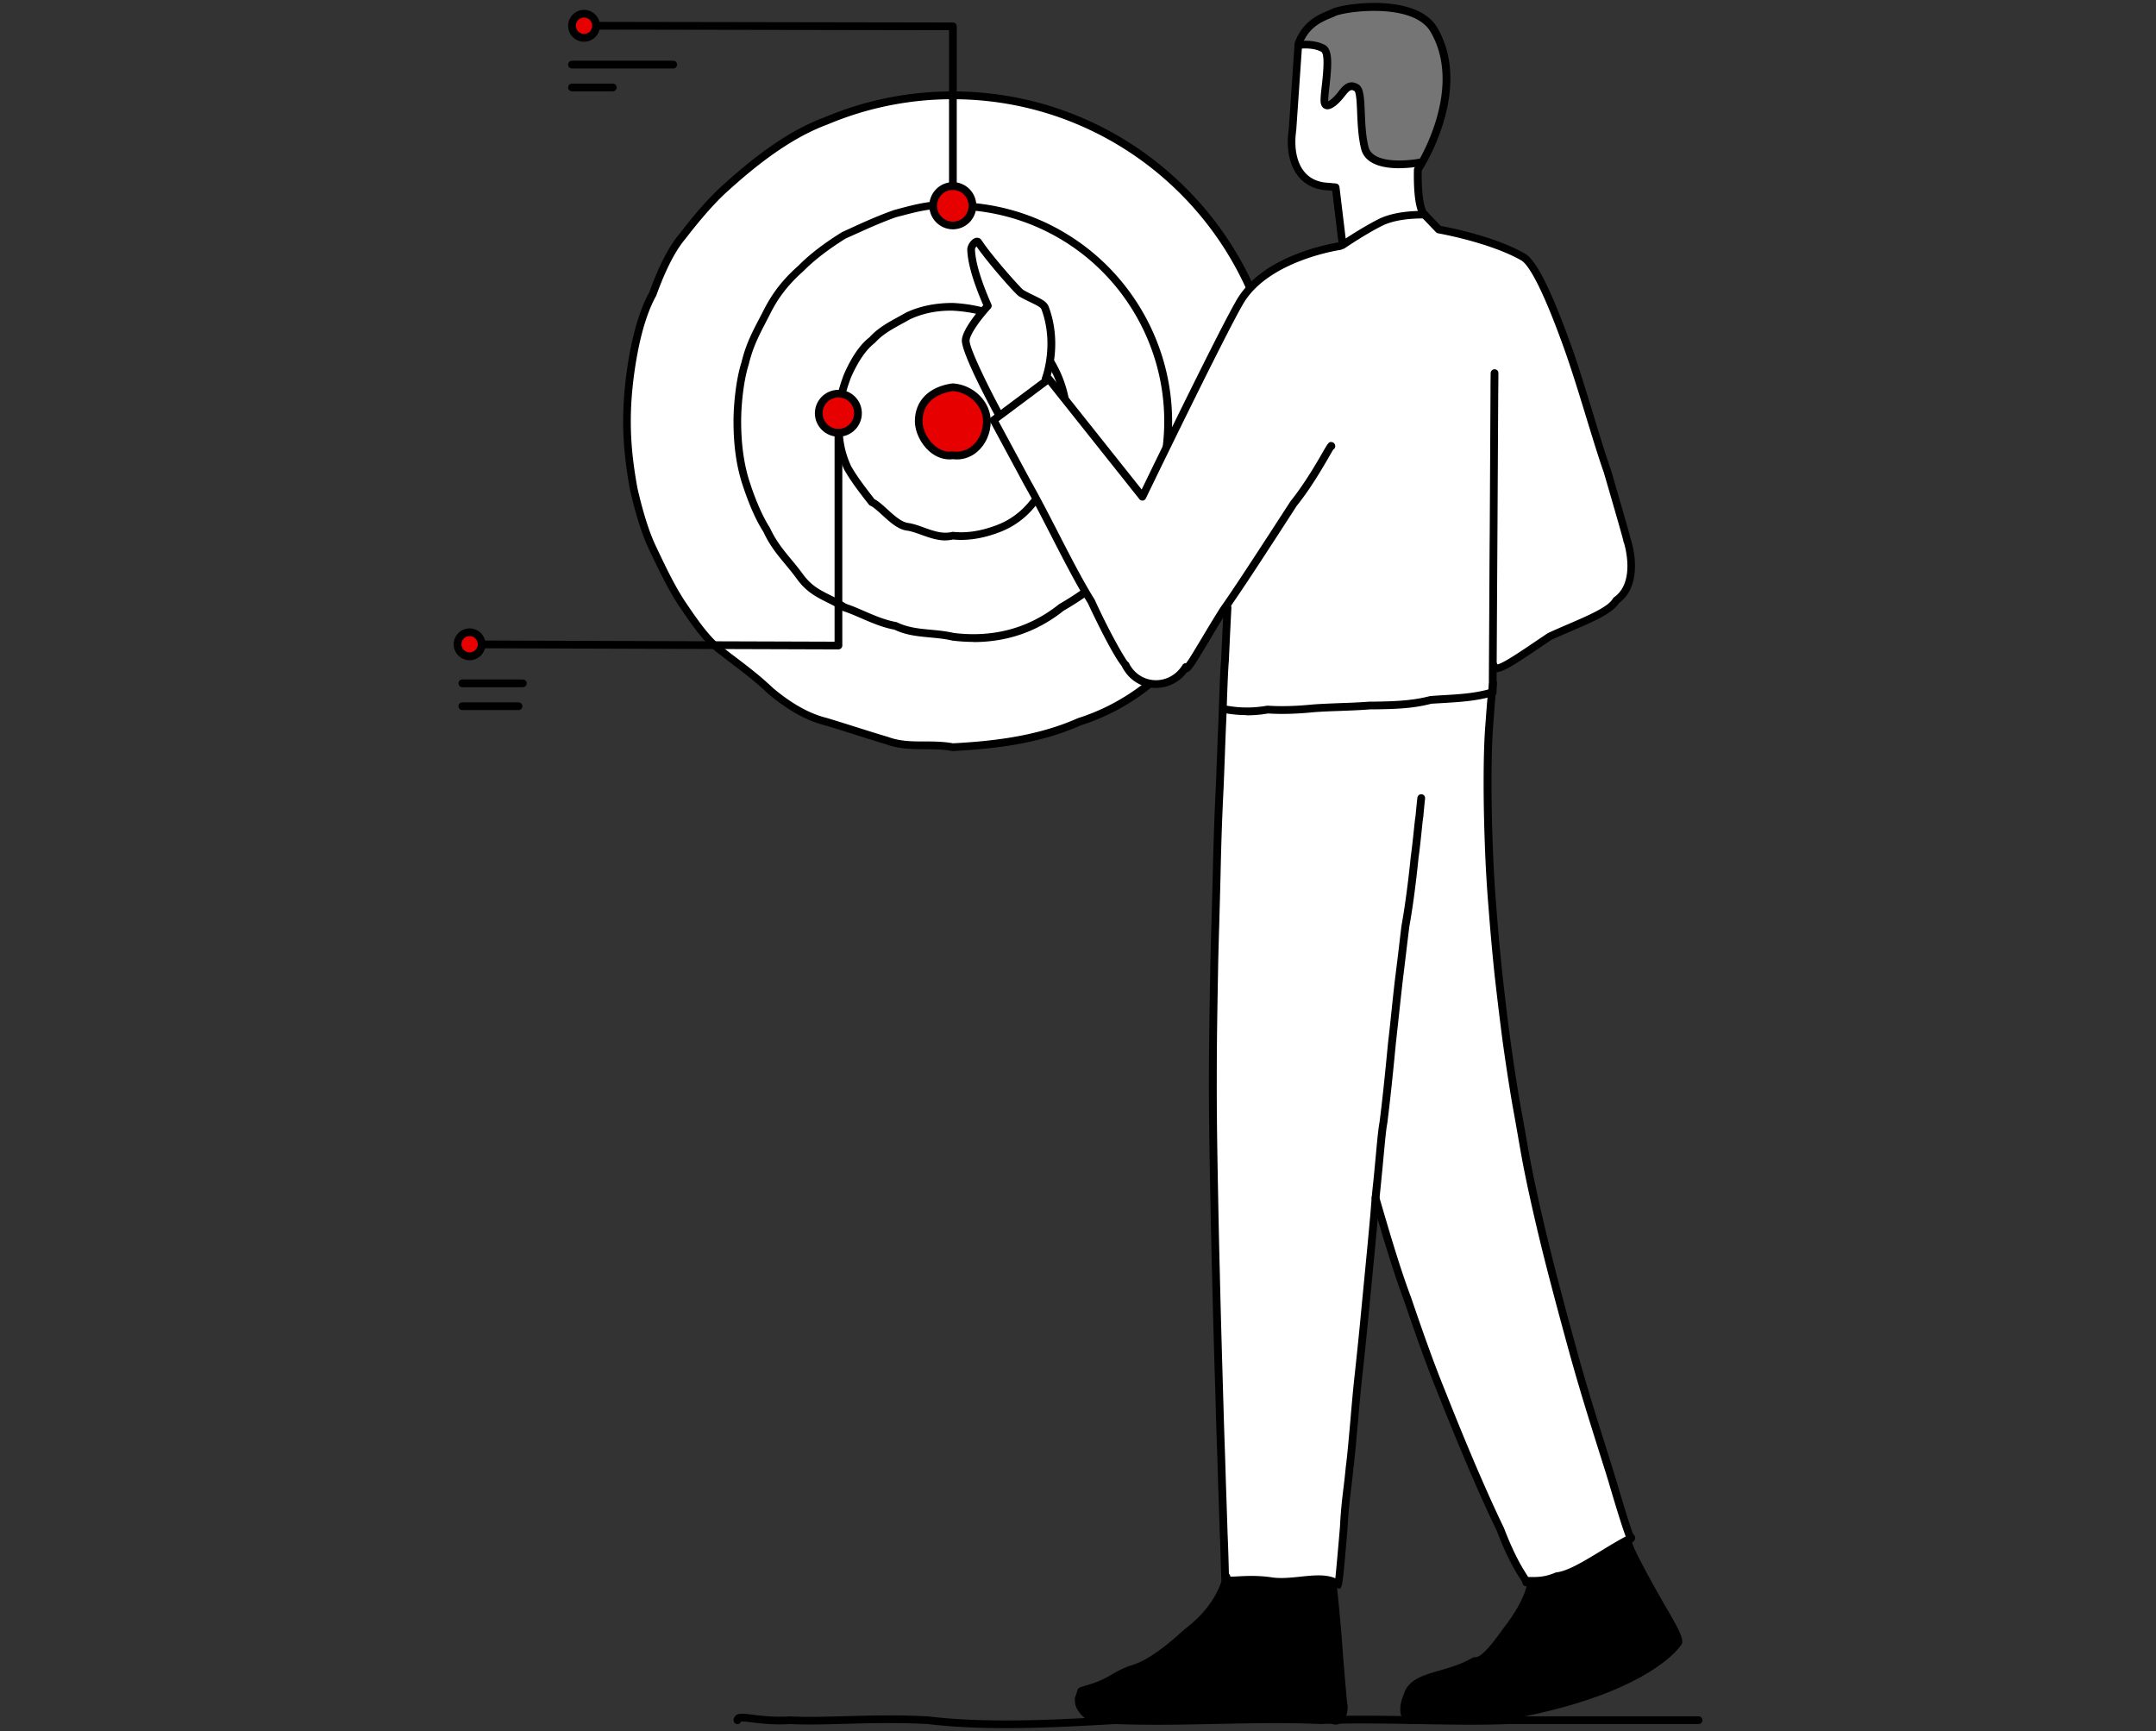 <svg xmlns="http://www.w3.org/2000/svg" viewBox="0 0 279 224"><rect x="0" y="0" width="279" height="224" fill="#333333" stroke="none"/><path fill="none" d="M0 0h279v224H0z"/><path fill="#fff" d="M165.48 54.51c0 5.83-1.18 11.37-3.32 16.42-2.13 5.04-5.22 9.38-9.03 13.4-3.82 4.32-8.36 7.45-13.41 9.04-5.04 2.25-10.59 3-16.41 3.31-2.92-.56-5.76.17-8.5-.85-2.75-.81-5.4-1.71-7.92-2.45-2.52-.62-4.92-2.11-7.16-3.97-2.25-2.13-4.34-3.57-6.25-5.08-1.9-1.32-3.63-3.85-5.14-6.09s-2.83-5.09-3.89-7.31c-1.07-2.22-1.9-5.26-2.45-7.67-.57-3.17-.87-5.88-.87-8.75s.3-5.79.87-8.85c.56-2.95 1.38-5.68 2.45-7.57 1.06-2.93 2.38-5.78 3.89-7.53 1.51-1.96 3.24-4.06 5.14-5.87 3.82-3.49 8.37-7.18 13.41-9.04a42.123 42.123 0 0 1 16.42-3.31c23.28 0 42.17 18.88 42.17 42.17zm-18.1 14.07c2.42-4.13 3.8-8.94 3.8-14.07 0-10.27-5.54-19.24-13.8-24.07a27.65 27.65 0 0 0-14.07-3.81c-2.57-.39-5.05.39-7.42.99-2.36.83-4.6 1.89-6.65 2.82-2.07 1.29-3.97 2.66-5.65 4.35-1.68 1.5-3.15 3.2-4.37 5.65-1.2 2.35-2.16 3.95-2.8 6.63-.65 2.03-.99 5.19-.99 7.44 0 2.97.35 5.45.99 7.61.65 2.05 1.6 4.6 2.8 6.46 1.21 2.61 2.69 3.81 4.37 6.14 1.68 2.25 3.58 2.52 5.65 3.86 2.05.66 4.29 1.99 6.65 2.4 2.36 1.16 4.84.8 7.42 1.41 5.13.63 9.94-.52 14.07-3.81 4.12-2.4 7.58-5.15 10-10z"/><path fill="#fff" d="M151.17 54.51c0 5.13-1.38 9.94-3.8 14.07-2.42 4.84-5.88 7.6-10 10-4.13 3.29-8.94 4.44-14.07 3.81-2.57-.61-5.05-.25-7.42-1.41-2.36-.41-4.6-1.74-6.65-2.4-2.07-1.34-3.97-1.61-5.65-3.86-1.68-2.33-3.15-3.53-4.37-6.14-1.2-1.86-2.16-4.41-2.8-6.46-.65-2.16-.99-4.64-.99-7.61 0-2.25.35-5.41.99-7.44.65-2.67 1.6-4.28 2.8-6.63 1.21-2.44 2.69-4.15 4.37-5.65 1.68-1.69 3.58-3.06 5.65-4.35 2.05-.93 4.29-1.99 6.65-2.82 2.36-.61 4.84-1.38 7.42-.99 5.13 0 9.94 1.38 14.07 3.81 8.26 4.83 13.8 13.8 13.8 24.07zm-13.07 0c0-4.1-1.65-7.79-4.33-10.46-2.67-2.74-6.38-4.13-10.46-4.34-2.05-.01-3.99.34-5.76 1.16-1.77 1.01-3.37 1.71-4.72 3.18-1.33.99-2.42 2.88-3.17 4.61-.75 2-1.16 3.7-1.16 5.85 0 2.69.41 4.3 1.16 5.98.75 1.34 1.83 2.79 3.17 4.48 1.34.63 2.95 3.04 4.72 3.2 1.77.3 3.71 1.64 5.76 1.14 2.04.21 3.99-.21 5.76-.87s3.36-1.76 4.7-3.48a14.77 14.77 0 0 0 4.33-10.46z"/><path fill="#fff" d="M133.77 44.04c2.67 2.67 4.33 6.37 4.33 10.46s-1.65 7.79-4.33 10.46c-1.34 1.72-2.93 2.82-4.7 3.48s-3.72 1.07-5.76.87c-2.05.5-3.99-.84-5.76-1.14-1.77-.17-3.37-2.57-4.72-3.2-1.33-1.69-2.42-3.14-3.17-4.48-.75-1.68-1.16-3.29-1.16-5.98 0-2.16.41-3.85 1.16-5.85.75-1.73 1.83-3.62 3.17-4.61 1.34-1.47 2.95-2.17 4.72-3.18 1.77-.83 3.71-1.18 5.76-1.16 4.08.21 7.79 1.6 10.46 4.34zm-6.06 10.46c0-2.21-1.98-4.24-4.41-4.41-2.44.34-4.42 1.76-4.42 4.41 0 2.07 1.98 4.77 4.42 4.41 2.43.35 4.41-1.81 4.41-4.41z"/><path fill="#e60000" d="M123.31 50.1c2.43.17 4.41 2.2 4.41 4.41 0 2.6-1.98 4.75-4.41 4.41-2.44.36-4.42-2.34-4.42-4.41 0-2.65 1.98-4.07 4.42-4.41z"/><g><path d="M122.36 69.93c-1.11 0-2.16-.38-3.11-.72-.63-.23-1.23-.44-1.79-.54-1.21-.11-2.31-1.12-3.28-2.01-.57-.52-1.11-1.02-1.56-1.23a.489.489 0 0 1-.18-.14c-1.43-1.82-2.46-3.21-3.21-4.55-.74-1.66-1.23-3.34-1.23-6.23 0-2.35.48-4.11 1.19-6.03.69-1.59 1.82-3.7 3.33-4.84 1.07-1.19 2.38-1.9 3.77-2.66.32-.18.66-.36.99-.55 1.78-.83 3.79-1.23 6.01-1.23 4.44.22 8.17 1.78 10.82 4.49 2.88 2.88 4.47 6.72 4.47 10.81s-1.59 7.93-4.47 10.82c-1.3 1.67-2.91 2.86-4.88 3.59-2.1.78-4.03 1.08-5.9.9-.33.07-.66.11-.98.11zm-9.21-5.35c.56.29 1.11.8 1.7 1.34.86.78 1.83 1.67 2.74 1.76.69.11 1.35.35 2 .59 1.18.42 2.39.86 3.6.56.06-.01.11-.02.17-.01 1.74.18 3.55-.1 5.54-.84 1.8-.67 3.26-1.75 4.48-3.31 2.74-2.74 4.22-6.33 4.22-10.16s-1.49-7.42-4.18-10.11c-2.48-2.54-5.98-3.98-10.14-4.2-2.04-.04-3.91.36-5.53 1.12-.31.18-.64.36-.97.54-1.37.75-2.56 1.39-3.58 2.52-1.12.85-2.18 2.41-3.08 4.47-.67 1.79-1.12 3.45-1.12 5.65 0 2.72.43 4.23 1.12 5.78.68 1.22 1.71 2.6 3.03 4.29z"/><path d="M123.82 59.45c-.17 0-.34-.01-.51-.03-1.05.13-2.12-.22-3.03-1-1.13-.98-1.89-2.55-1.89-3.91 0-2.65 1.81-4.48 4.85-4.9h.1c2.69.19 4.87 2.39 4.87 4.9 0 1.52-.64 2.99-1.72 3.92-.77.67-1.7 1.02-2.68 1.02zm-.51-1.04h.07c.89.13 1.76-.14 2.46-.74.86-.74 1.37-1.93 1.37-3.17 0-1.95-1.78-3.73-3.89-3.9-1.23.18-3.94.91-3.94 3.9 0 1.09.62 2.36 1.55 3.15.5.43 1.3.91 2.3.76h.07z"/><path d="M125.98 83.06c-.89 0-1.81-.06-2.74-.17-1.01-.24-1.98-.32-2.91-.41-1.52-.14-3.08-.28-4.6-1.01-1.5-.27-2.92-.88-4.28-1.47-.83-.36-1.61-.69-2.37-.94a.338.338 0 0 1-.12-.06c-.64-.42-1.28-.73-1.89-1.04-1.37-.68-2.67-1.33-3.88-2.95-.56-.78-1.09-1.42-1.61-2.04-1.02-1.23-1.98-2.39-2.81-4.18-1.24-1.91-2.23-4.61-2.83-6.52-.69-2.29-1.02-4.83-1.02-7.76 0-2.12.32-5.4 1.02-7.59.56-2.32 1.34-3.83 2.34-5.74l.5-.96c1.11-2.23 2.49-4.02 4.48-5.79 1.5-1.51 3.27-2.88 5.71-4.4l.92-.42c1.85-.85 3.77-1.72 5.83-2.44l.78-.21c2.2-.58 4.47-1.17 6.88-.81h.03c4.96 0 9.91 1.34 14.22 3.88 8.66 5.07 14.05 14.46 14.05 24.5 0 5.04-1.34 9.99-3.87 14.32-2.62 5.25-6.44 8-10.18 10.18-3.36 2.68-7.28 4.05-11.65 4.05zm-16.53-4.94c.78.25 1.56.59 2.39.95 1.34.58 2.72 1.17 4.13 1.42.05 0 .09.02.13.04 1.37.67 2.8.81 4.31.95.97.09 1.97.18 3 .42 5.14.63 9.75-.61 13.64-3.72 3.66-2.14 7.35-4.78 9.86-9.83 2.46-4.21 3.75-8.98 3.75-13.85 0-9.69-5.19-18.75-13.55-23.64a27.296 27.296 0 0 0-13.82-3.74c-2.28-.34-4.45.23-6.55.78l-.74.19c-1.97.69-3.87 1.56-5.71 2.39l-.87.39c-2.32 1.46-4.03 2.78-5.5 4.25-1.91 1.71-3.22 3.4-4.27 5.52l-.5.97c-.96 1.85-1.72 3.32-2.26 5.55-.68 2.13-.98 5.28-.98 7.32 0 2.84.32 5.28.97 7.47.58 1.85 1.53 4.45 2.74 6.33.81 1.73 1.69 2.8 2.71 4.03.53.64 1.07 1.29 1.65 2.09 1.06 1.42 2.2 1.99 3.52 2.64.62.31 1.27.63 1.94 1.06z"/><path d="M123.31 97.18h-.09c-1.19-.23-2.4-.23-3.57-.24-1.65 0-3.35-.02-5.01-.64-1.41-.42-2.82-.86-4.19-1.3-1.26-.4-2.49-.79-3.69-1.15-2.34-.57-4.75-1.91-7.33-4.06-1.64-1.56-3.17-2.72-4.64-3.84-.55-.42-1.08-.82-1.6-1.23-1.99-1.38-3.79-4.05-5.25-6.2-1.41-2.09-2.66-4.72-3.67-6.83l-.26-.55c-.89-1.84-1.73-4.46-2.49-7.78-.61-3.39-.88-6.11-.88-8.86s.29-5.82.87-8.94c.43-2.26 1.21-5.43 2.51-7.73 1.23-3.43 2.57-6.01 3.94-7.61 1.9-2.48 3.55-4.36 5.18-5.9 3.55-3.24 8.29-7.2 13.58-9.15a42.494 42.494 0 0 1 16.59-3.34c23.53 0 42.67 19.14 42.67 42.67 0 5.77-1.13 11.36-3.36 16.62-2.02 4.77-5 9.2-9.13 13.55-3.98 4.5-8.57 7.59-13.62 9.18-5.48 2.45-11.43 3.06-16.53 3.33h-.03zm0-84.34a41.5 41.5 0 0 0-16.23 3.27c-5.15 1.9-9.79 5.78-13.27 8.95-1.58 1.5-3.19 3.35-5.08 5.8-1.31 1.53-2.59 4.01-3.81 7.4-1.01 1.8-1.84 4.36-2.43 7.49-.57 3.06-.86 6.01-.86 8.76s.26 5.35.86 8.66c.74 3.22 1.55 5.77 2.41 7.55l.26.55c.99 2.08 2.22 4.68 3.59 6.7 1.41 2.08 3.15 4.67 5.01 5.96.54.43 1.07.83 1.61 1.24 1.5 1.14 3.04 2.31 4.7 3.89 2.45 2.04 4.72 3.3 6.93 3.84 1.23.37 2.47.76 3.73 1.16 1.37.43 2.78.88 4.21 1.3 1.53.57 3.07.58 4.7.58 1.2 0 2.43.01 3.69.24 4.99-.27 10.81-.87 16.17-3.26 4.93-1.55 9.37-4.55 13.24-8.92 4.05-4.27 6.98-8.61 8.94-13.26 2.18-5.13 3.28-10.59 3.28-16.23 0-22.98-18.69-41.67-41.67-41.67z"/></g><g><path d="M215.73 209.22c.27.52 1.87 3.13 1.36 3.41 0 0-4.28 6.59-23.92 9.7 0 0-10.46-.31-10.46.19-.06.04-.11.06-.17.06h-.09c-.36-.09-.63-.79-.69-.86-.08-.66-.07-1.23.43-2.43.9-2.63 5.11-2.25 8.62-4.34 1.38.12 3.07-2.53 4.5-4.41 1.42-1.88 2.57-3.99 2.87-5.77v-.22c.66 0 1.79.03 3.27-.61 2.32-.27 5.52-2.73 9.09-4.67l.17.31c0 1.06 5.03 9.64 5.03 9.64z"/><path fill="#fff" d="M158.55 91.8c.18-.06 2.25.56 5.49-.02 1.69.12 3.71.06 5.95-.16 2.23-.17 4.68-.16 7.24-.35 2.57-.04 5.24-.03 7.92-.73 2.66-.19 5.32-.19 7.91-.96-.16 1.55-.29 3.54-.39 4.74-.12 1.79-.19 4.04-.19 7.01 0 2.25.05 4.87.15 7.7.1 3.07.27 5.81.48 8.28.2 2.75.46 5.57.77 8.61.31 2.73.66 5.79 1.06 8.75.4 2.87.83 5.75 1.31 8.52.48 2.5 1 5.81 1.56 8.55.74 3.66 1.61 7.35 2.53 11.03.93 3.67 1.91 7.33 2.9 10.92 1.96 7.26 3.92 13.09 5.39 17.89 1.25 4.26 2.15 7.07 2.38 7.43-.16.08-.31.17-.48.25-3.57 1.94-6.77 4.4-9.09 4.67-1.48.64-2.61.61-3.27.61-.44 0-.68 0-.68.22 0-.55-1.31-1.57-3.33-6.84-1.02-2.1-2.21-4.74-3.52-7.78-1.3-3.03-2.71-6.46-4.15-10.12-1.44-3.53-2.92-7.74-4.36-11.97-1.44-3.86-2.83-8.58-4.12-13.02-.05.58-.1 1.2-.15 1.91-.39 4.24-.78 8.25-1.16 12.24-.38 4.01-.74 7.35-1.09 10.58-.35 3.63-.67 7.94-.96 10.09-.29 3.13-.56 3.95-.77 7.85-.44 5.08-.69 7.74-.69 7.27-.18-.13-.36-.23-.56-.31-2.15-.94-5.46.38-8.33-.13-2.83-.38-5.24.13-5.67-.12a.104.104 0 0 1-.07-.1c0 .83-.08-3.19-.2-5.82-.06-1.94-.14-4.7-.22-6.59-.08-3.23-.16-5.07-.26-8.08-.09-3.48-.18-6.24-.27-9.16-.09-3.57-.18-6.5-.26-10.11-.08-2.94-.15-6.7-.22-10.05-.06-3.23-.12-6.2-.15-9.62-.04-3.04-.04-5.95 0-9.87.03-3.17.09-6.35.17-10.86.08-3.32.19-6.42.3-11.06.11-4.88.23-7.79.36-10.57.13-2.45.26-6.96.38-9.37.02-.44.03-.9.05-1.35l.33.02z"/><path fill="#fff" d="M145.65 86.06c-.1 0-1.96-2.87-4.42-8.23-2.53-4.02-5.69-10.83-8.21-15.26l-4.42-8.21.78-.59 6.06-4.53.29-.22 12.13 15.24s10.47-21.67 12.71-25.37c3.49-5.74 12.84-7.05 12.84-7.05l.35-.13s2.65-1.82 4.91-2.94c2.25-1.13 5.68-.99 5.68-.99l1.85 1.93s6.74 1.16 10.93 3.57c1.4.8 3.36 5.14 5.36 10.58 1.98 5.33 4.01 12.84 5.53 17.14 1.51 5.2 2.53 8.7 2.55 8.98.07 0 1.8 5.49-1.43 7.74-.9 1.61-4.86 2.94-8.59 4.65-3.74 2.48-7.24 5.11-7.24 3.75h-.13c0 1.22 0 2.16-.02 2.75-.02.23-.06.47-.08.72-2.58.77-5.24.77-7.91.96-2.69.7-5.36.69-7.92.73-2.57.19-5.01.19-7.24.35-2.23.23-4.25.28-5.95.16-3.24.57-5.32-.05-5.49.02l-.33-.02c.1-2.84.2-5.56.29-6.29.19-4.29.33-6.9.33-6.9l-.21-.15c-.1.15-.21.31-.31.45-2.79 4.45-4.89 8.42-4.89 7.41-1.84 2.98-6.14 2.96-7.78-.25z"/><path fill="#fff" d="M193.15 88.86v.69s-.06.02-.08.02c.02-.25.06-.49.08-.72z"/><path fill="#757575" d="M185.59 3.85c3.79 6.54-.03 14.51-1.54 17.17l-.06-.03s-6.59 1.35-7.37-1.86c-.79-3.2-.19-7.22-1.07-7.77-.94-.58-1.5.25-1.97.85-.59.76-1.86 2.02-2.14 1.13-.28-.9 1.06-6.42-.23-7.09-1.3-.68-3-.44-3-.44l-.19-.02v-.13c1.13-2.93 3.31-3.45 4.58-4.06 1.27-.6 10.5-2.02 12.98 2.25z"/><path fill="#fff" d="M184.34 27.78s-3.43-.14-5.68.99c-2.25 1.12-4.91 2.94-4.91 2.94l-.9-7.45v-.06l-1.5-.13c-3.57-.48-4.57-3.94-4.09-7.27l.76-11.03.19.02s1.7-.24 3 .44c1.29.67-.06 6.19.23 7.09.28.9 1.55-.37 2.14-1.13.47-.6 1.02-1.43 1.97-.85.88.55.28 4.57 1.07 7.77.78 3.21 7.37 1.86 7.37 1.86l.06.03c-.34.59-.56.92-.56.92-.1 5.24.85 5.84.85 5.84z"/><path d="M173.2 212.98c.35 4.69.7 8.48.7 7.78 0 .9-.26 1.52-.65 1.77-.27 0-.53 0-.8.02a.798.798 0 0 1-.22-.12c0-.29-7.56-.19-15.12 0-7.56.27-15.11-.69-15.11 0-1.16-.03-2.17-1.23-2.36-1.98-.11-.88-.1-.35.27-1.62.36-.24 1.94-.39 3.99-1.6.87-.51 1.77-1 2.73-1.29 2.44-.76 5.08-3.01 7.01-4.77 3.68-2.75 4.73-5.74 4.99-6.76.44.25 2.84-.26 5.67.12 2.86.51 6.18-.81 8.33.13l-.11.54c0 .5.35 2.98.69 7.78z"/><path fill="#fff" d="M172.45 222.55c.27 0 .53-.02.8-.02-.23.15-.5.16-.8.02zM135.28 49.04l.16.21-6.06 4.53-.23-.31s-4.32-7.99-4.2-9.46c.13-1.48 2.86-4.43 2.86-4.43-1.41-3.21-2.11-5.65-2.16-7.29-.02-.47.68-1.31.93-.94 1.42 2.17 5.2 6.37 5.5 6.55 1.4.86 2.86 1.23 3.12 1.94 1.8 4.8.07 9.2.07 9.2z"/><g><path d="M173.24 205.53h-.08c-.15 0-.28-.09-.36-.21a1.85 1.85 0 0 0-.37-.19c-1.06-.46-2.51-.31-4.05-.15-1.38.14-2.8.29-4.18.05-1.58-.21-3.03-.13-4.09-.08-.79.04-1.26.07-1.57-.03-.31 0-.42-.04-.48-.46 0-.02 0-.04-.01-.07v-.03-.07c-.02-.23-.03-.56-.04-.99-.04-1.24-.09-3.25-.16-4.78l-.07-2.12c-.05-1.54-.1-3.21-.15-4.48-.05-2.14-.11-3.67-.17-5.33l-.09-2.75c-.07-2.82-.14-5.16-.22-7.5l-.16-5.7c-.05-1.97-.1-3.9-.15-6.07-.08-2.94-.15-6.7-.22-10.05-.06-3.23-.12-6.21-.15-9.63-.04-2.96-.04-5.82 0-9.88.03-3.17.09-6.35.17-10.86.04-1.54.08-3.02.13-4.64.05-1.88.11-3.93.17-6.43.12-5.08.24-8.01.36-10.58.07-1.28.13-3.12.2-4.92.06-1.66.12-3.29.18-4.44l.06-1.79c.1-2.78.19-5.17.28-5.89.19-4.26.33-6.86.33-6.86.01-.28.25-.5.53-.47.28.01.49.25.47.53 0 0-.14 2.61-.33 6.89-.08.71-.18 3.21-.27 5.84l-.06 1.79c-.06 1.15-.12 2.78-.18 4.44-.07 1.81-.13 3.65-.2 4.94-.12 2.56-.25 5.48-.36 10.55-.06 2.5-.12 4.55-.17 6.43-.05 1.61-.09 3.1-.13 4.63-.08 4.5-.14 7.68-.17 10.85-.03 4.06-.03 6.91 0 9.86.03 3.42.09 6.4.15 9.62.06 3.35.14 7.1.22 10.05.05 2.17.1 4.1.15 6.07l.16 5.7c.07 2.35.14 4.69.22 7.51l.09 2.75c.06 1.66.11 3.19.17 5.33.05 1.26.1 2.93.15 4.48l.07 2.11c.07 1.54.13 3.55.16 4.79 0 .29.02.54.02.72.24 0 .66-.01 1.03-.03 1.04-.06 2.6-.14 4.3.09 1.25.22 2.61.08 3.92-.06 1.66-.17 3.23-.34 4.51.21.1-.94.28-2.9.59-6.53.13-2.44.29-3.7.45-5.04.1-.8.2-1.65.31-2.81.19-1.41.39-3.72.61-6.17.11-1.31.23-2.66.35-3.92l.08-.79c.32-2.99.66-6.11 1-9.79l.36-3.73c.27-2.77.54-5.59.8-8.51.04-.54.08-1.04.12-1.5l.03-.41c.07-.72.13-1.36.2-1.99.08-.75.15-1.5.23-2.36l.14-1.5c.15-1.64.3-3.2.45-3.95.36-2.81.71-6.16 1.09-10.19.16-1.35.31-2.76.45-4.12.18-1.7.35-3.33.52-4.68.21-1.65.41-3.31.58-4.78l.19-1.6c.44-2.43.85-5.45 1.21-8.99.16-1.13.29-2.4.4-3.43.09-.86.16-1.54.22-1.85.16-1.74.22-2.17.23-2.29 0-.28.23-.52.5-.52s.5.2.5.48v.16c-.02.13-.07.55-.23 2.31-.06.31-.13 1.01-.21 1.81-.11 1.03-.24 2.32-.4 3.45-.36 3.55-.77 6.58-1.21 9.01l-.19 1.57c-.18 1.48-.37 3.14-.58 4.79-.16 1.34-.34 2.97-.52 4.66-.15 1.36-.3 2.77-.45 4.12-.38 4.03-.74 7.39-1.1 10.25-.15.73-.29 2.33-.44 3.88l-.14 1.5c-.08.86-.16 1.61-.23 2.37-.06.63-.13 1.27-.2 1.98l-.03.4c-.04.46-.08.95-.12 1.5-.27 2.93-.54 5.75-.81 8.52l-.36 3.73c-.35 3.69-.68 6.81-1.01 9.8l-.08.79c-.12 1.26-.24 2.6-.35 3.91-.22 2.46-.42 4.78-.61 6.2-.11 1.16-.21 2.01-.31 2.82-.16 1.32-.32 2.57-.45 4.99-.37 4.35-.54 6.28-.7 7.13 0 .04.01.07.01.11h-.03c-.11.5-.22.55-.4.55zM211 199.51c-.16 0-.32-.08-.41-.23-.33-.52-1.51-4.4-2.44-7.56-.39-1.29-.83-2.66-1.29-4.12-1.25-3.97-2.67-8.48-4.11-13.79-1.2-4.38-2.09-7.75-2.9-10.93-1.03-4.13-1.86-7.75-2.53-11.05-.33-1.61-.64-3.4-.94-5.13-.21-1.21-.42-2.39-.61-3.42-.45-2.58-.88-5.38-1.32-8.54-.4-3.02-.76-6.12-1.06-8.76-.34-3.34-.58-6.08-.77-8.63-.21-2.52-.38-5.31-.48-8.3-.1-2.71-.15-5.38-.15-7.72 0-2.88.06-5.18.19-7.04l.09-1.21c.08-1.11.18-2.44.3-3.55l.08-.72c.03-.19.05-.36.08-.5a.5.5 0 0 1 .58-.41c.27.05.46.3.41.58-.02.14-.05.3-.07.46l-.08.7c-.11 1.1-.21 2.42-.29 3.53l-.09 1.21c-.12 1.83-.18 4.11-.18 6.97 0 2.33.05 4.99.15 7.69.1 2.97.26 5.74.47 8.25.19 2.54.43 5.28.77 8.6.3 2.62.65 5.72 1.06 8.73.43 3.15.86 5.93 1.31 8.5.2 1.03.4 2.21.62 3.43.3 1.73.61 3.51.94 5.11.67 3.29 1.49 6.89 2.52 11.01.8 3.17 1.69 6.54 2.89 10.91 1.43 5.29 2.85 9.79 4.1 13.75.46 1.46.89 2.83 1.29 4.13 1.46 4.97 2.16 7.04 2.32 7.31.14.23.07.54-.16.69a.53.53 0 0 1-.27.08z"/><path d="M211.09 199.55c-.18 0-.38-.1-.48-.24a.476.476 0 0 1-.09-.38c.02-.14.1-.26.22-.33l.09-.05c.15-.1.34-.11.51-.02.16.09.26.26.26.45 0 .22-.16.49-.36.56-.04.01-.09.02-.13.02z"/><path d="M197.5 205.26c-.28 0-.5-.22-.5-.5-.02-.07-.19-.35-.36-.61-.56-.89-1.59-2.53-2.94-6.05-.98-2.03-2.17-4.65-3.51-7.76a414.18 414.18 0 0 1-4.16-10.13c-1.47-3.6-2.97-7.9-4.37-11.99-1.4-3.75-2.75-8.31-4.13-13.04v-.03s-.03-.1-.03-.14c0-.28.22-.5.5-.5.24 0 .44.17.49.39 1.37 4.72 2.71 9.26 4.11 12.98 1.4 4.1 2.89 8.37 4.36 11.96 1.41 3.56 2.8 6.96 4.15 10.11 1.33 3.09 2.51 5.7 3.51 7.76 1.33 3.46 2.33 5.06 2.87 5.92.1.17.19.31.27.43.14-.01.28 0 .43 0 .66 0 1.71.02 3.06-.56.04-.02.09-.03.14-.04 1.5-.18 3.44-1.36 5.7-2.73 1.03-.63 2.1-1.28 3.21-1.88l.49-.26c.25-.12.55-.02.67.22.12.25.02.55-.22.67l-.48.25c-1.08.59-2.14 1.23-3.16 1.85-2.32 1.41-4.33 2.63-6.03 2.86-1.52.64-2.68.63-3.37.62h-.29c-.09.13-.24.22-.41.22z"/><path d="M182.45 223.07s-.08 0-.12-.01c-.5-.12-.79-.69-.95-.99a.672.672 0 0 1-.13-.3c-.1-.79-.05-1.45.46-2.68.61-1.79 2.47-2.33 4.63-2.95 1.33-.39 2.84-.82 4.2-1.63.09-.05.2-.08.3-.07.9.08 2.36-1.91 3.42-3.35.22-.3.43-.59.64-.86 1.53-2.03 2.52-4 2.78-5.55.05-.27.3-.45.58-.41.27.05.46.3.41.58-.29 1.71-1.34 3.83-2.97 5.99-.21.27-.42.56-.63.85-1.35 1.83-2.74 3.73-4.14 3.76-1.43.83-2.95 1.27-4.3 1.66-1.96.57-3.51 1.02-3.97 2.34-.45 1.09-.47 1.59-.42 2.1l.03.07c.14.28.25.44.32.48.27.07.42.33.35.6-.06.23-.27.38-.5.38z"/><path d="M182.54 223.08c-.28 0-.5-.22-.5-.5 0-.23.16-.43.38-.48.23-.18 1.24-.55 10.76-.27 19.01-3.01 23.44-9.41 23.49-9.47l.02-.03c-.04-.33-.43-1.17-1.18-2.49-.1-.17-.17-.31-.22-.39-1.18-2.02-5.08-8.77-5.08-9.87 0-.28.22-.5.5-.5s.5.22.5.49c.06.68 2.56 5.31 4.96 9.39.05.1.12.22.21.38.96 1.69 1.45 2.72 1.28 3.3-.04.13-.11.24-.2.33-.56.79-5.46 6.88-24.21 9.84-4.49-.13-9.38-.14-10.2.07a.79.79 0 0 1-.51.19zm.67-.55zm0 0zm27.99-22.94zM172.85 223.15c-.2 0-.42-.05-.62-.15-.07-.02-.18-.09-.27-.15-.41-.07-2.65-.22-14.84.08-3.66.13-7.39-.03-10.12-.14-2.01-.09-4.08-.17-4.61-.05-.01.02-.03.03-.04.05-.1.09-.22.14-.36.14-1.39-.04-2.59-1.4-2.83-2.35l-.04-.27c-.06-.44-.06-.52.07-.87.05-.14.13-.35.24-.74.03-.11.1-.21.2-.28.18-.12.44-.19.84-.31.73-.21 1.83-.52 3.17-1.31.83-.48 1.8-1.03 2.85-1.34 2.3-.71 4.85-2.86 6.82-4.66 3.66-2.74 4.63-5.68 4.84-6.51.05-.17.06-.27.07-.3 0-.28.22-.47.5-.47s.5.25.5.53c0 .11-.05.34-.1.5-.29 1.16-1.39 4.2-5.17 7.03-2.01 1.83-4.67 4.07-7.16 4.84-.94.28-1.82.77-2.63 1.25-1.45.86-2.67 1.2-3.41 1.41-.15.04-.3.09-.42.12-.09.29-.15.46-.2.58-.02.06-.04.1-.05.14 0 .06.01.12.03.26l.03.21c.12.45.83 1.36 1.67 1.52.46-.29 1.53-.28 5.24-.12 2.86.12 6.42.27 10.05.14 14.97-.37 15.24-.11 15.48.13s.02.02.04.02c.24.11.33.06.37.04.19-.12.42-.54.42-1.33v-.03c-.18-.85-.33-2.88-.7-7.74-.22-3.02-.44-5.13-.57-6.39-.08-.79-.13-1.22-.13-1.43 0-.28.22-.5.5-.5s.5.22.5.5c0 .16.05.65.12 1.32.13 1.26.35 3.38.57 6.42.3 3.94.56 6.83.65 7.59.03.07.05.14.05.22 0 1.04-.32 1.84-.89 2.2-.2.13-.43.2-.66.2zm-30.35-.72zM173.75 32.22a.49.49 0 0 1-.5-.44l-.85-7.1-1.09-.09c-1.46-.19-2.59-.83-3.4-1.9-1.08-1.43-1.49-3.54-1.14-5.94l.76-11.12c0-.05.01-.1.03-.15 1.04-2.72 2.98-3.54 4.26-4.08.2-.09.39-.17.56-.25 1.56-.73 11-2.08 13.63 2.45 3.97 6.86-.17 15.25-1.54 17.66-.23.39-.4.67-.49.82-.07 4.48.66 5.3.67 5.31.19.12.25.34.18.55s-.3.36-.52.33c-.03 0-3.33-.12-5.44.94-2.19 1.09-4.82 2.89-4.85 2.91-.08.06-.18.09-.28.09zm-.41-8.04v.04l.8 6.64c.94-.62 2.7-1.73 4.28-2.52 1.66-.83 3.86-1.01 5.06-1.04-.3-.84-.57-2.41-.51-5.35 0-.09.03-.19.08-.26 0 0 .22-.33.54-.89 1.3-2.29 5.25-10.27 1.54-16.67-2.24-3.86-11.01-2.67-12.34-2.05-.18.09-.38.17-.6.26-1.25.53-2.8 1.19-3.69 3.45v.05l-.76 11.03c-.31 2.14.04 4.04.95 5.23.64.85 1.55 1.35 2.71 1.51l1.47.13c.25.02.44.22.46.46z"/><path d="M181.08 21.77c-2.04 0-4.45-.46-4.95-2.53-.38-1.55-.45-3.29-.51-4.69-.04-1.08-.1-2.56-.35-2.77-.41-.25-.63-.14-1.22.62l-.09.11c-.42.54-1.48 1.77-2.33 1.62-.19-.03-.53-.16-.68-.64-.12-.4-.05-1.1.1-2.42.14-1.23.46-4.1-.08-4.38-1.14-.59-2.69-.39-2.7-.38a.49.49 0 0 1-.56-.43.49.49 0 0 1 .42-.56c.08-.01 1.88-.26 3.3.49 1.07.55.92 2.58.61 5.38-.08.72-.18 1.6-.15 1.92.26-.13.78-.57 1.28-1.21l.08-.11c.44-.57 1.27-1.64 2.54-.86.69.43.74 1.69.82 3.58.06 1.43.12 3.04.48 4.49.55 2.25 5.09 1.84 6.79 1.49a.5.5 0 1 1 .2.98c-.12.03-1.46.29-3.01.29zM193.65 86.98c-.16 0-.31-.03-.43-.1-.16-.08-.42-.3-.42-.77 0-.28.22-.5.5-.5.23 0 .42.15.48.36.74-.14 2.96-1.65 4.77-2.87.56-.38 1.14-.77 1.72-1.16.94-.44 1.83-.82 2.69-1.19 2.64-1.14 5.14-2.21 5.75-3.29.04-.07.09-.12.15-.17 2.81-1.96 1.39-6.75 1.28-7.08a.568.568 0 0 1-.07-.22c-.05-.31-.94-3.4-2.08-7.32l-.45-1.55c-.66-1.85-1.42-4.34-2.23-6.98-1.07-3.5-2.18-7.12-3.3-10.12-2.98-8.13-4.5-9.95-5.14-10.32-4.07-2.33-10.7-3.5-10.77-3.51a.514.514 0 0 1-.28-.15l-1.85-1.93c-.19-.2-.18-.52.02-.71.2-.19.52-.18.71.02l1.73 1.81c1.08.2 7.02 1.35 10.93 3.6 1.36.78 3.19 4.32 5.58 10.84 1.13 3.02 2.24 6.66 3.31 10.18.8 2.63 1.56 5.1 2.22 6.96l.46 1.58c1.5 5.17 2 6.91 2.1 7.41.04.08.06.16.08.23.07.23 1.71 5.58-1.61 8.01-.83 1.33-3.31 2.4-6.16 3.62-.85.37-1.73.74-2.6 1.14-.51.35-1.09.74-1.65 1.12-3.13 2.12-4.6 3.05-5.45 3.06z"/><path d="M161.31 92.53c-1.13 0-1.96-.12-2.42-.19-.12-.02-.21-.03-.26-.04a.51.51 0 0 1-.42-.13c-.2-.19-.21-.5-.01-.7.05-.05.12-.1.2-.13.16-.06.29-.04.65.02.75.11 2.5.38 4.93-.05h.12c1.66.12 3.63.06 5.86-.16 1.1-.08 2.23-.12 3.42-.17 1.24-.04 2.53-.09 3.84-.19h.54c2.38-.04 4.84-.08 7.29-.72.6-.05 1.1-.08 1.61-.11 2.08-.12 4.06-.23 6.01-.77v-.32-1.37l.05-8.63c.02-3.67.03-6.53.06-9.97l.1-18.07c0-1.43.02-2.34.02-2.53 0-.28.22-.52.5-.52s.5.21.5.48v.03c0 .19 0 1.1-.02 2.54l-.1 18.07c-.02 3.44-.04 6.3-.06 9.97l-.05 8.63v2.07c0 .22-.14.41-.35.48-2.24.67-4.46.79-6.6.92l-1.5.09c-2.48.66-5 .69-7.44.73h-.51c-1.3.11-2.6.15-3.85.2-1.18.04-2.29.08-3.36.16-2.24.23-4.25.28-5.96.17-1.05.18-1.98.24-2.76.24zM149.58 89.01h-.21c-1.77-.07-3.33-1.09-4.16-2.72a.456.456 0 0 1-.05-.23c0-.28.22-.5.5-.5.21 0 .4.13.47.32.67 1.28 1.9 2.07 3.29 2.13 1.46.06 2.8-.67 3.6-1.96.1-.16.29-.26.47-.24.41-.54 1.22-1.9 2.01-3.22.7-1.17 1.52-2.54 2.41-3.95.12-.17.22-.32.33-.47 1.14-1.64 2.47-3.64 4.21-6.31 1.03-1.58 2.07-3.17 3.05-4.69l1.49-2.3c1.8-2.24 3.32-4.86 4.13-6.27.78-1.35.86-1.49 1.29-1.38.22.06.38.28.38.51 0 .18-.1.34-.25.43-.12.18-.34.57-.55.94-.83 1.43-2.37 4.1-4.19 6.36l-1.46 2.26c-.98 1.52-2.02 3.11-3.05 4.69-1.74 2.67-3.09 4.68-4.23 6.33-.11.15-.21.31-.32.46-.86 1.38-1.68 2.74-2.38 3.91-1.86 3.11-2.31 3.83-2.77 3.87a4.96 4.96 0 0 1-4.01 2.03z"/><path d="M145.65 86.56c-.92 0-4.84-8.43-4.88-8.52-1.43-2.27-3.11-5.53-4.73-8.69-1.23-2.39-2.39-4.66-3.46-6.53l-4.43-8.22a.498.498 0 0 1 .14-.64l7.13-5.33c.22-.16.52-.12.69.09l11.63 14.62c1.86-3.84 10.37-21.35 12.39-24.7 3.58-5.87 12.8-7.23 13.19-7.29.27-.04.53.15.56.43a.49.49 0 0 1-.43.56c-.09.01-9.15 1.35-12.48 6.82-2.2 3.64-12.59 25.11-12.69 25.33a.5.5 0 0 1-.39.28.498.498 0 0 1-.45-.19l-11.82-14.86-6.4 4.78 4.22 7.83c1.07 1.88 2.24 4.15 3.48 6.56 1.61 3.14 3.28 6.38 4.72 8.67 2.26 4.92 4 7.72 4.31 8.11.11.09.19.23.19.39 0 .28-.22.5-.5.5z"/><path d="M129.16 53.97a.49.49 0 0 1-.44-.26c-.73-1.36-4.38-8.2-4.25-9.74.12-1.39 2.07-3.7 2.77-4.48-1.33-3.07-2.02-5.48-2.07-7.18-.02-.57.51-1.34 1.03-1.51.32-.1.64 0 .82.28 1.4 2.13 5.02 6.14 5.37 6.41.47.29.98.53 1.43.75.91.44 1.64.78 1.88 1.42 1.85 4.92.14 9.38.07 9.56-.1.26-.39.38-.65.28a.498.498 0 0 1-.28-.65c.02-.04 1.63-4.29-.08-8.85-.1-.26-.75-.57-1.37-.87-.47-.23-1.01-.48-1.55-.81-.45-.27-3.99-4.28-5.48-6.44-.1.13-.19.29-.19.38.05 1.63.76 4.02 2.12 7.11.08.18.04.39-.09.54-1.01 1.09-2.64 3.18-2.73 4.13-.07.91 2.37 5.92 4.14 9.18.13.24.04.55-.2.68-.08.04-.16.06-.24.06zM130.17 223.61c-3.53 0-6.93-.15-10.14-.53-3.98-.21-7.65-.11-10.89-.02-2.63.07-4.9.13-6.86.02-2.11.14-3.86-.08-5.02-.22-.52-.06-1.1-.13-1.36-.11-.07.2-.25.34-.47.34-.28 0-.5-.22-.5-.5 0-.3.14-.49.26-.6.39-.34 1.03-.26 2.19-.12 1.19.15 2.82.35 4.9.22 1.97.11 4.22.05 6.83-.02 3.26-.09 6.95-.19 11 .02 7.33.88 15.65.5 24.24 0 4.27.16 8.66.07 12.9-.02 4.49-.09 9.14-.19 13.62.01.54-.02 1.06-.03 1.58-.04.29 0 .55-.02.81-.02 3.17-.05 6.29 0 9.21.04.04 0 .07 0 .11.01l1.27.02c3.99.07 7.76.13 11.27-.01h24.68c.28 0 .5.22.5.5s-.22.5-.5.5h-24.66c-3.53.15-7.31.08-11.31.01l-1.29-.02h-.1c-2.91-.05-6.02-.09-9.18-.04-.25 0-.5 0-.75.01-.57 0-1.08.02-1.6.04-4.54-.2-9.17-.1-13.64-.01-4.26.09-8.66.18-12.91.01-4.85.28-9.62.53-14.19.53z"/></g></g><g><g fill="#e60000"><path d="M123.31 24.08c1.4 0 2.53 1.14 2.53 2.55s-1.14 2.55-2.53 2.55-2.55-1.14-2.55-2.55 1.14-2.55 2.55-2.55zM108.5 50.93c1.4 0 2.53 1.14 2.53 2.53s-1.14 2.55-2.53 2.55-2.55-1.14-2.55-2.55 1.14-2.53 2.55-2.53z"/><circle cx="75.58" cy="3.33" r="1.56"/><circle cx="60.77" cy="83.37" r="1.56"/></g><path d="M123.31 24.58c-.28 0-.5-.22-.5-.5V3.91l-45.66-.08c-.28 0-.5-.22-.5-.5s.22-.5.5-.5l46.16.08c.28 0 .5.22.5.5v20.67c0 .28-.22.5-.5.5z"/><path d="M123.31 29.67c-1.68 0-3.05-1.37-3.05-3.05s1.37-3.05 3.05-3.05 3.03 1.37 3.03 3.05-1.36 3.05-3.03 3.05zm0-5.09c-1.13 0-2.05.92-2.05 2.05s.92 2.05 2.05 2.05 2.03-.92 2.03-2.05-.91-2.05-2.03-2.05zM75.58 5.4c-1.14 0-2.06-.93-2.06-2.06s.93-2.06 2.06-2.06 2.06.93 2.06 2.06-.93 2.06-2.06 2.06zm0-3.13c-.59 0-1.06.48-1.06 1.06s.48 1.06 1.06 1.06 1.06-.48 1.06-1.06-.48-1.06-1.06-1.06zM108.5 84.03l-46.16-.15c-.28 0-.5-.23-.5-.5s.22-.5.5-.5l45.66.15V56.01c0-.28.22-.5.5-.5s.5.22.5.5v27.52c0 .13-.05.26-.15.35a.51.51 0 0 1-.35.15z"/><path d="M60.77 85.43c-1.14 0-2.06-.93-2.06-2.06s.93-2.06 2.06-2.06 2.06.93 2.06 2.06-.93 2.06-2.06 2.06zm0-3.13c-.59 0-1.06.48-1.06 1.06s.48 1.06 1.06 1.06 1.06-.48 1.06-1.06-.48-1.06-1.06-1.06zM108.5 56.51c-1.68 0-3.05-1.37-3.05-3.04s1.37-3.03 3.05-3.03 3.03 1.36 3.03 3.03-1.36 3.04-3.03 3.04zm0-5.08c-1.13 0-2.05.91-2.05 2.03s.92 2.04 2.05 2.04 2.03-.92 2.03-2.04-.91-2.03-2.03-2.03zM67.66 88.92h-7.83c-.28 0-.5-.22-.5-.5s.22-.5.5-.5h7.83c.28 0 .5.22.5.5s-.22.5-.5.5zM67.1 91.88h-7.27c-.28 0-.5-.22-.5-.5s.22-.5.5-.5h7.27c.28 0 .5.22.5.5s-.22.5-.5.5zM87.12 8.86h-13.1c-.28 0-.5-.22-.5-.5s.22-.5.5-.5h13.1c.28 0 .5.22.5.5s-.22.5-.5.5zM79.3 11.82h-5.28c-.28 0-.5-.22-.5-.5s.22-.5.5-.5h5.28c.28 0 .5.22.5.5s-.22.5-.5.5z"/></g></svg>